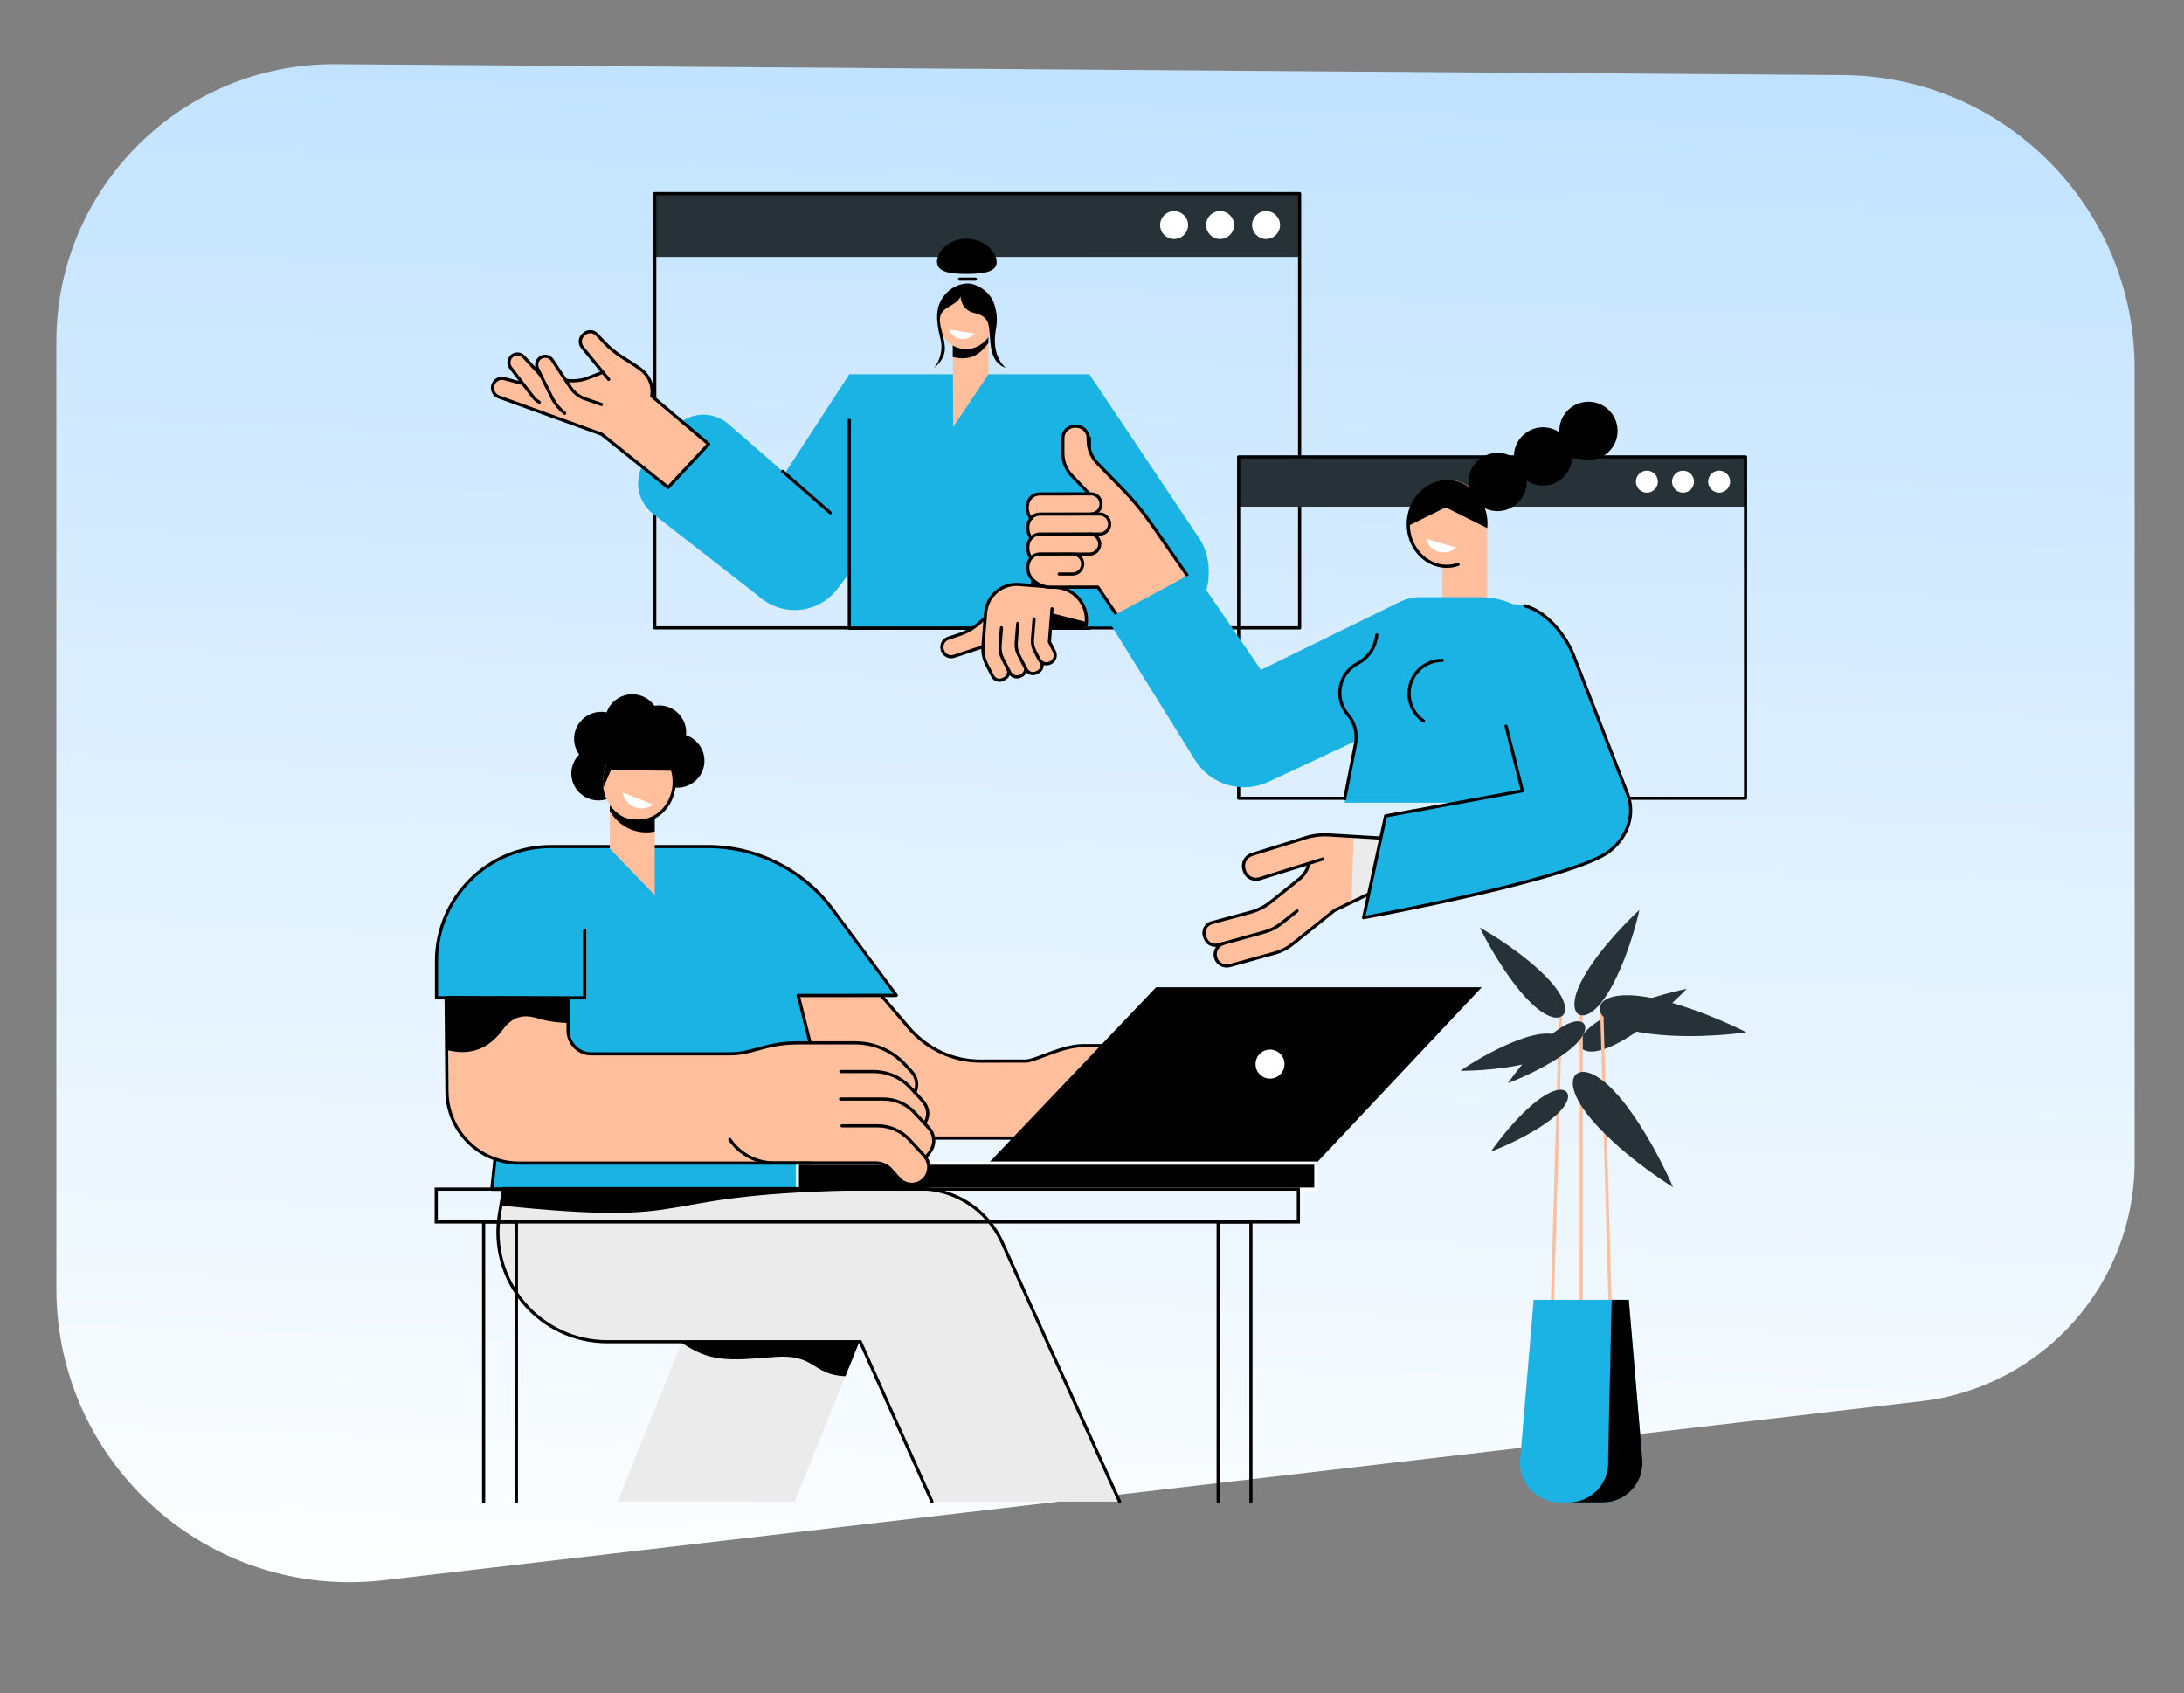 <svg width="543" height="421" viewBox="0 0 543 421" fill="none" xmlns="http://www.w3.org/2000/svg">
<rect x="0" y="0" width="543" height="421" fill="#808080" stroke="none"/>
<path d="M477.663 348.389C507.911 344.867 530.724 319.244 530.724 288.792L530.724 91.673C530.724 51.563 498.362 18.966 458.253 18.675L83.513 15.956C45.211 15.678 14.013 46.651 14.013 84.954L14.013 320.38C14.013 364.043 52.086 397.94 95.455 392.891L477.663 348.389Z" fill="url(#paint0_linear_109_12)"/>
<path d="M211.84 273.95L186.828 241.979H214.385L225.922 255.488C230.365 260.689 236.86 263.684 243.697 263.682L263.508 263.675V282.914L230.249 282.923C223.061 282.925 216.272 279.617 211.84 273.95Z" fill="#FFBF9D"/>
<path d="M299.004 272.871L298.286 274.337L291.077 273.884L285.364 267.503H238.555V263.812H255.016C257.385 263.812 263.944 259.984 269.29 259.984H279.028C282.15 259.984 285.23 260.702 288.031 262.084L296.808 266.415C299.193 267.593 300.178 270.48 299.006 272.873L299.004 272.871Z" fill="#FFBF9D"/>
<path d="M290.388 277.073L298.447 281.014C300.164 281.862 302.243 281.149 303.082 279.426L303.096 279.398C304.108 277.321 303.253 274.816 301.181 273.794L291.831 269.182C289.03 267.799 285.95 267.081 282.827 267.081H238.554V280.609H271.528L274.904 277.389C277.152 275.244 280.276 274.257 283.337 274.781C285.346 275.124 287.778 275.796 290.388 277.073Z" fill="#FFBF9D"/>
<path d="M275.203 276.979C275.937 277.102 276.731 277.171 277.602 277.171C277.925 277.205 279.281 277.194 284.017 277.184C286.387 277.178 288.316 279.1 288.316 281.472V281.532C288.316 283.9 286.399 285.818 284.033 285.818H266.057C253.475 285.818 254.036 276.248 254.036 276.248V271.408H258.058C267.106 271.408 269.239 275.976 275.205 276.979H275.203Z" fill="#FFBF9D"/>
<path d="M299.972 281.765C299.389 281.765 298.81 281.632 298.272 281.366L290.215 277.426C287.981 276.332 285.644 275.573 283.271 275.167C280.38 274.675 277.734 275.402 275.622 277.275C275.459 277.417 275.212 277.403 275.067 277.241C274.923 277.079 274.939 276.829 275.101 276.687C277.366 274.681 280.316 273.865 283.405 274.394C285.852 274.813 288.259 275.595 290.562 276.72L298.621 280.661C299.359 281.024 300.193 281.078 300.968 280.812C301.744 280.547 302.371 279.993 302.731 279.255C303.659 277.349 302.881 275.071 301.01 274.146L291.661 269.534C288.931 268.187 285.877 267.475 282.831 267.475H279.389C279.172 267.475 278.996 267.299 278.996 267.081C278.996 266.864 279.172 266.688 279.389 266.688H282.831C285.997 266.688 289.169 267.427 292.009 268.829L301.358 273.441C303.617 274.556 304.555 277.305 303.453 279.569C302.986 280.526 302.2 281.22 301.224 281.555C300.816 281.694 300.396 281.764 299.975 281.764L299.972 281.765Z" fill="black"/>
<path d="M283.909 286.212H267.318C262.332 286.212 258.906 285.303 256.557 283.356H230.243C223.014 283.356 216.021 279.931 211.531 274.193L186.52 242.222C186.428 242.102 186.412 241.942 186.476 241.806C186.542 241.671 186.679 241.586 186.828 241.586H214.385C214.501 241.586 214.61 241.635 214.684 241.723L226.221 255.231C230.669 260.442 237.038 263.429 243.69 263.429H243.698L255.016 263.415C255.89 263.415 257.508 262.804 259.38 262.095C262.334 260.978 266.009 259.587 269.29 259.587H279.028C282.193 259.587 285.366 260.326 288.205 261.728L296.981 266.059C299.53 267.316 300.601 270.327 299.418 272.914C299.327 273.111 299.095 273.197 298.898 273.108C298.7 273.017 298.614 272.784 298.703 272.588C299.708 270.391 298.798 267.833 296.633 266.764L287.858 262.434C285.125 261.087 282.074 260.374 279.028 260.374H269.29C266.153 260.374 262.551 261.737 259.658 262.831C257.634 263.597 256.035 264.201 255.016 264.201L243.698 264.215H243.69C236.806 264.215 230.222 261.128 225.624 255.741L214.207 242.369H187.637L212.151 273.706C216.493 279.255 223.255 282.569 230.243 282.569H256.701C256.795 282.569 256.885 282.603 256.956 282.663C259.156 284.548 262.45 285.425 267.318 285.425H283.909C286.053 285.425 287.798 283.679 287.798 281.53V281.47C287.798 280.428 287.391 279.448 286.652 278.712C285.916 277.978 284.942 277.576 283.903 277.576H283.893L281.575 277.581C278.8 277.59 278.087 277.592 277.791 277.563C276.623 277.563 274.829 277.415 273.582 277.007C273.375 276.94 273.263 276.719 273.331 276.512C273.398 276.307 273.619 276.193 273.826 276.261C274.991 276.642 276.699 276.778 277.809 276.778C277.823 276.778 277.838 276.778 277.85 276.779C278.089 276.804 278.896 276.802 281.57 276.795L283.889 276.79H283.9C285.147 276.79 286.319 277.275 287.203 278.156C288.09 279.042 288.578 280.219 288.578 281.472V281.532C288.578 284.113 286.481 286.212 283.903 286.212H283.909Z" fill="black"/>
<path d="M210.585 295.694H122.273L128.28 238.792H196.263L210.585 295.694Z" fill="#1BB3E3"/>
<path d="M210.585 296.088H122.273C122.163 296.088 122.056 296.042 121.981 295.958C121.906 295.874 121.871 295.764 121.883 295.653L127.89 238.751C127.911 238.552 128.079 238.399 128.28 238.399H196.263C196.443 238.399 196.599 238.522 196.644 238.696L210.967 295.598C210.997 295.716 210.97 295.841 210.895 295.937C210.821 296.031 210.707 296.088 210.585 296.088ZM122.711 295.303H210.083L195.958 239.186H128.636L122.713 295.303H122.711Z" fill="black"/>
<path d="M222.229 247.874H198.45C198.233 247.874 198.057 247.698 198.057 247.48C198.057 247.263 198.233 247.087 198.45 247.087H222.229C222.446 247.087 222.622 247.263 222.622 247.48C222.622 247.698 222.446 247.874 222.229 247.874Z" fill="black"/>
<path d="M108.524 248.093V238.969C108.524 223.235 121.265 210.48 136.982 210.48H176.017C188.225 210.48 199.712 216.264 206.989 226.078L222.861 247.482H197.886L108.522 248.093H108.524Z" fill="#1BB3E3"/>
<path d="M145.359 248.487H108.526C108.309 248.487 108.132 248.31 108.132 248.093V238.969C108.132 223.043 121.074 210.086 136.982 210.086H176.017C188.291 210.086 199.988 215.976 207.304 225.843L223.176 247.247C223.266 247.366 223.28 247.525 223.212 247.657C223.146 247.79 223.009 247.872 222.861 247.872L198.422 247.886C198.205 247.886 198.028 247.71 198.028 247.495C198.028 247.279 198.205 247.101 198.42 247.101L222.081 247.088L206.673 226.312C199.503 216.644 188.043 210.872 176.017 210.872H136.982C121.507 210.872 108.918 223.476 108.918 238.969V247.699H145.359C145.576 247.699 145.752 247.876 145.752 248.093C145.752 248.31 145.576 248.487 145.359 248.487Z" fill="black"/>
<path d="M145.359 248.487C145.141 248.487 144.965 248.31 144.965 248.093V231.355C144.965 231.138 145.141 230.961 145.359 230.961C145.576 230.961 145.752 231.138 145.752 231.355V248.093C145.752 248.31 145.576 248.487 145.359 248.487Z" fill="black"/>
<path d="M216.726 289.187H198.247V295.654H327.154V289.187H231.02H216.726Z" fill="black"/>
<path d="M245.792 289.187L287.438 245.46L368.396 245.462L327.267 289.187H245.792Z" fill="black"/>
<path d="M327.154 296.045H198.246C198.028 296.045 197.852 295.869 197.852 295.652V289.185C197.852 288.968 198.028 288.791 198.246 288.791H327.154C327.372 288.791 327.548 288.968 327.548 289.185V295.652C327.548 295.869 327.372 296.045 327.154 296.045ZM198.639 295.26H326.763V289.581H198.639V295.26Z" fill="white"/>
<path d="M315.762 268.173C317.752 268.173 319.364 266.558 319.364 264.566C319.364 262.574 317.752 260.959 315.762 260.959C313.773 260.959 312.16 262.574 312.16 264.566C312.16 266.558 313.773 268.173 315.762 268.173Z" fill="white"/>
<path d="M111.122 271.209L110.917 248.024L141.53 247.936L141.242 256.215C141.242 259.416 143.836 262.011 147.033 262.011L196.571 261.997V289.169L129.076 289.182C119.161 289.183 111.12 281.137 111.12 271.209H111.122Z" fill="#FFBF9D"/>
<path d="M226.369 270.446L229.313 273.632C230.801 275.24 230.951 277.677 229.67 279.455L226.777 283.476L219.767 275.645H175.728V266.419H217.162C220.658 266.419 223.992 267.878 226.367 270.445L226.369 270.446Z" fill="#FFBF9D"/>
<path d="M225.011 264.692L226.677 266.495C228.164 268.104 228.314 270.541 227.033 272.319L224.14 276.339L217.13 268.508H175.728V262.09H182.756C185.663 262.09 190.847 259.282 197.408 259.282H212.645C217.339 259.282 221.821 261.244 225.011 264.692Z" fill="#FFBF9D"/>
<path d="M227.398 276.647L230.931 280.469C232.419 282.077 232.568 284.514 231.287 286.292L228.394 290.313L221.384 282.482H194.1V273.254H219.642C222.585 273.254 225.396 274.483 227.395 276.646L227.398 276.647Z" fill="#FFBF9D"/>
<path d="M226.105 283.367L229.791 287.354C231.157 288.832 231.294 291.07 230.119 292.703C228.54 294.896 225.341 295.067 223.54 293.054L221.539 290.82C220.583 289.753 219.218 289.142 217.786 289.142H194.875C188.886 289.142 184.669 288.799 178.897 279.909L218.212 279.916C221.208 279.916 224.067 281.167 226.103 283.369L226.105 283.367Z" fill="#FFBF9D"/>
<path d="M111.122 261.048L110.917 248.022L141.238 248.391L141.242 254.357C139.222 254.271 136.469 254.029 134.328 253.368C131.125 252.379 127.983 251.921 124.897 256.143C120.855 261.675 115.668 262.275 111.12 261.046L111.122 261.048Z" fill="black"/>
<path d="M229.859 279.703C229.778 279.703 229.698 279.678 229.629 279.628C229.452 279.501 229.413 279.255 229.54 279.079C230.658 277.524 230.452 275.441 229.025 273.897L226.08 270.712C223.789 268.234 220.54 266.812 217.164 266.812H209.057C208.84 266.812 208.663 266.636 208.663 266.419C208.663 266.201 208.84 266.025 209.057 266.025H217.164C220.757 266.025 224.217 267.539 226.657 270.177L229.602 273.363C231.291 275.189 231.522 277.67 230.177 279.537C230.101 279.644 229.98 279.701 229.859 279.701V279.703Z" fill="black"/>
<path d="M230.161 288.252C230.081 288.252 230.001 288.227 229.932 288.177C229.755 288.05 229.716 287.805 229.843 287.628L230.968 286.062C232.135 284.441 231.998 282.2 230.642 280.734L227.108 276.913C225.189 274.838 222.467 273.648 219.644 273.648H208.982C208.765 273.648 208.588 273.471 208.588 273.254C208.588 273.037 208.765 272.86 208.982 272.86H219.644C222.687 272.86 225.619 274.143 227.685 276.379L231.22 280.2C232.826 281.938 232.99 284.596 231.606 286.52L230.48 288.086C230.404 288.193 230.283 288.25 230.161 288.25V288.252Z" fill="black"/>
<path d="M226.684 294.854C225.371 294.854 224.13 294.301 223.248 293.314L221.247 291.081C220.367 290.097 219.106 289.534 217.788 289.534H192.449C187.908 289.534 183.675 287.286 181.122 283.52C181.001 283.34 181.048 283.096 181.228 282.975C181.408 282.854 181.652 282.9 181.773 283.08C184.178 286.631 188.168 288.75 192.447 288.75H217.786C219.327 288.75 220.802 289.41 221.831 290.559L223.832 292.793C224.611 293.664 225.731 294.125 226.891 294.064C228.058 294.002 229.118 293.423 229.8 292.474C230.862 290.997 230.737 288.955 229.502 287.621L225.817 283.634C223.862 281.52 221.09 280.308 218.213 280.308H209.342C209.125 280.308 208.948 280.132 208.948 279.915C208.948 279.697 209.125 279.521 209.342 279.521H218.213C221.31 279.521 224.29 280.825 226.394 283.1L230.079 287.087C231.567 288.695 231.718 291.154 230.438 292.931C229.615 294.073 228.339 294.772 226.933 294.846C226.85 294.85 226.768 294.854 226.684 294.854Z" fill="black"/>
<path d="M129.075 289.573C124.176 289.573 119.569 287.664 116.104 284.195C112.639 280.727 110.73 276.115 110.73 271.209L110.525 248.027C110.525 247.922 110.566 247.821 110.639 247.746C110.712 247.671 110.813 247.63 110.917 247.63H110.918L141.24 247.805C141.456 247.805 141.63 247.981 141.63 248.196L141.634 256.215C141.634 257.659 142.195 259.015 143.216 260.036C144.235 261.056 145.59 261.618 147.03 261.618H181.44C184.037 261.618 186.103 261.048 188.291 260.444C190.929 259.715 193.92 258.888 198.424 258.888H212.643C217.431 258.888 222.043 260.907 225.298 264.425L226.964 266.226C228.353 267.728 228.69 269.896 227.821 271.749C227.728 271.945 227.496 272.03 227.299 271.937C227.103 271.845 227.017 271.611 227.11 271.415C227.842 269.855 227.559 268.029 226.387 266.761L224.721 264.96C221.616 261.602 217.214 259.676 212.643 259.676H198.424C194.027 259.676 191.091 260.486 188.499 261.203C186.258 261.821 184.142 262.405 181.44 262.405H147.03C145.378 262.405 143.827 261.762 142.658 260.593C141.489 259.425 140.846 257.87 140.846 256.216L140.843 248.59L111.31 248.421L111.513 271.207C111.513 275.906 113.339 280.323 116.658 283.641C119.975 286.96 124.384 288.79 129.073 288.79H201.192C201.409 288.79 201.586 288.966 201.586 289.183C201.586 289.401 201.409 289.577 201.192 289.577H129.073L129.075 289.573Z" fill="black"/>
<path d="M163.62 184.411C160.991 187.033 160.998 191.278 163.638 193.892C166.276 196.505 170.548 196.498 173.177 193.874C175.807 191.25 175.8 187.006 173.159 184.393C170.521 181.78 166.249 181.787 163.62 184.411Z" fill="black"/>
<path d="M144.019 187.576C141.39 190.199 141.397 194.444 144.037 197.057C146.675 199.671 150.947 199.663 153.576 197.039C156.206 194.417 156.199 190.172 153.559 187.559C150.92 184.945 146.648 184.952 144.019 187.576Z" fill="black"/>
<path d="M144.705 178.953C142.075 181.575 142.083 185.82 144.723 188.433C147.361 191.047 151.633 191.04 154.262 188.416C156.892 185.793 156.884 181.548 154.244 178.935C151.606 176.321 147.334 176.329 144.705 178.953Z" fill="black"/>
<path d="M152.422 174.597C149.793 177.219 149.8 181.464 152.44 184.078C155.08 186.691 159.35 186.684 161.979 184.06C164.609 181.436 164.602 177.193 161.961 174.579C159.323 171.966 155.051 171.973 152.422 174.597Z" fill="black"/>
<path d="M159.077 177.358C156.448 179.98 156.455 184.226 159.095 186.839C161.733 189.452 166.005 189.445 168.635 186.821C171.264 184.199 171.257 179.954 168.617 177.34C165.979 174.727 161.707 174.734 159.077 177.358Z" fill="black"/>
<path d="M151.617 210.995L162.784 222.546V197.472H151.617V210.995Z" fill="#FFBF9D"/>
<path d="M151.617 201.68V197.472H162.783V206.759C161.774 206.958 159.767 207.209 157.46 206.454C153.849 205.271 152.076 202.466 151.617 201.68Z" fill="black"/>
<path d="M158.767 204.158C163.662 204.158 167.63 199.8 167.63 194.424C167.63 189.048 163.662 184.691 158.767 184.691C153.873 184.691 149.905 189.048 149.905 194.424C149.905 199.8 153.873 204.158 158.767 204.158Z" fill="#FFBF9D"/>
<path d="M158.767 204.552C155.905 204.552 154.025 204.087 151.69 201.546C151.544 201.386 151.554 201.138 151.713 200.991C151.873 200.844 152.121 200.853 152.269 201.014C154.419 203.353 156.077 203.764 158.767 203.764C163.438 203.764 167.236 199.574 167.236 194.422C167.236 189.271 163.436 185.081 158.767 185.081C155.771 185.081 153.058 186.773 151.508 189.609C151.405 189.8 151.164 189.869 150.975 189.766C150.785 189.662 150.715 189.422 150.819 189.233C152.483 186.189 155.529 184.297 158.767 184.297C163.871 184.297 168.022 188.839 168.022 194.424C168.022 200.009 163.869 204.552 158.767 204.552Z" fill="black"/>
<path d="M154.8 197.039C154.964 198.008 155.425 198.938 156.195 199.67C157.909 201.306 160.533 201.407 162.366 200.021L154.8 197.039Z" fill="white"/>
<path d="M158.767 184.691C153.874 184.691 149.905 189.048 149.905 194.424C149.905 194.907 149.939 195.383 149.999 195.848L151.907 191.456L167.258 191.642C166.167 187.623 162.779 184.692 158.766 184.692L158.767 184.691Z" fill="black"/>
<path d="M153.523 373.352H197.577L221.206 314.962H177.15L153.523 373.352Z" fill="#EBEBEB"/>
<path d="M169.502 333.861L177.15 314.962H221.204L210.193 342.175C201.75 341.846 202.829 336.53 192.467 337.396C180.932 338.361 176.441 338.604 169.502 333.861Z" fill="black"/>
<path d="M124.165 301.928L125.218 295.548H228.521C237.431 295.548 245.514 300.784 249.166 308.922L278.361 373.352H231.717L213.885 333.596H151.006C134.212 333.596 121.431 318.513 124.167 301.926L124.165 301.928Z" fill="#EBEBEB"/>
<path d="M251.373 313.845C249.417 314.289 247.382 314.526 245.293 314.526C233.106 314.526 222.785 306.561 219.222 295.548H228.521C237.431 295.548 245.514 300.784 249.166 308.922L251.375 313.845H251.373Z" fill="#EBEBEB"/>
<path d="M278.361 373.746C278.212 373.746 278.069 373.66 278.003 373.516L248.808 309.085C245.225 301.101 237.262 295.942 228.521 295.942H125.551L124.554 301.992C123.267 309.791 125.462 317.718 130.573 323.741C135.677 329.755 143.123 333.204 151.006 333.204H214.139L214.243 333.436L232.075 373.192C232.164 373.389 232.075 373.623 231.877 373.71C231.679 373.799 231.446 373.71 231.359 373.512L213.63 333.988H151.006C142.893 333.988 135.226 330.438 129.974 324.247C124.714 318.046 122.455 309.887 123.779 301.86L124.885 295.153H228.521C237.57 295.153 245.815 300.494 249.524 308.758L278.719 373.188C278.809 373.386 278.721 373.619 278.523 373.708C278.47 373.731 278.415 373.744 278.361 373.744V373.746Z" fill="black"/>
<path d="M124.529 299.731C175.73 305.036 158.913 297.237 211.066 296.012L210.872 295.265L125.327 295.541C125.327 295.541 124.926 298.123 124.53 299.731H124.529Z" fill="black"/>
<path d="M323.2 304.204H108.063V295.26H323.2V304.204ZM108.848 303.419H322.412V296.047H108.848V303.419Z" fill="black"/>
<path d="M311.017 373.746C310.799 373.746 310.623 373.569 310.623 373.352V304.202H303.26V373.352C303.26 373.569 303.084 373.746 302.867 373.746C302.649 373.746 302.473 373.569 302.473 373.352V303.417H311.407V373.352C311.407 373.569 311.23 373.746 311.013 373.746H311.017Z" fill="black"/>
<path d="M128.394 373.746C128.177 373.746 128 373.569 128 373.352V304.202H120.638V373.352C120.638 373.569 120.461 373.746 120.244 373.746C120.027 373.746 119.85 373.569 119.85 373.352V303.417H128.786V373.352C128.786 373.569 128.61 373.746 128.392 373.746H128.394Z" fill="black"/>
<path d="M323.116 48.139H162.785V63.889H323.116V48.139Z" fill="#263238"/>
<path d="M314.777 59.437C316.698 59.437 318.255 57.88 318.255 55.96C318.255 54.039 316.698 52.482 314.777 52.482C312.857 52.482 311.3 54.039 311.3 55.96C311.3 57.88 312.857 59.437 314.777 59.437Z" fill="white"/>
<path d="M303.344 59.437C305.265 59.437 306.821 57.88 306.821 55.96C306.821 54.039 305.265 52.482 303.344 52.482C301.424 52.482 299.867 54.039 299.867 55.96C299.867 57.88 301.424 59.437 303.344 59.437Z" fill="white"/>
<path d="M291.911 59.437C293.831 59.437 295.388 57.88 295.388 55.96C295.388 54.039 293.831 52.482 291.911 52.482C289.99 52.482 288.434 54.039 288.434 55.96C288.434 57.88 289.99 59.437 291.911 59.437Z" fill="white"/>
<path d="M323.114 156.503H162.783C162.565 156.503 162.389 156.327 162.389 156.109V48.139C162.389 47.922 162.565 47.746 162.783 47.746H323.114C323.332 47.746 323.508 47.922 323.508 48.139V156.111C323.508 156.329 323.332 156.505 323.114 156.505V156.503ZM163.177 155.717H322.722V48.531H163.177V155.717Z" fill="black"/>
<path d="M433.99 113.605H307.963V125.984H433.99V113.605Z" fill="#263238"/>
<path d="M430.082 120.371C430.429 118.902 429.519 117.43 428.05 117.084C426.581 116.737 425.109 117.647 424.763 119.116C424.416 120.584 425.326 122.056 426.795 122.403C428.263 122.75 429.735 121.84 430.082 120.371Z" fill="white"/>
<path d="M420.383 121.683C421.45 120.616 421.45 118.886 420.383 117.819C419.315 116.751 417.585 116.751 416.518 117.819C415.451 118.886 415.451 120.616 416.518 121.683C417.585 122.75 419.315 122.75 420.383 121.683Z" fill="white"/>
<path d="M411.395 121.684C412.462 120.617 412.462 118.886 411.395 117.819C410.328 116.752 408.597 116.752 407.53 117.819C406.463 118.886 406.463 120.617 407.53 121.684C408.597 122.751 410.328 122.751 411.395 121.684Z" fill="white"/>
<path d="M433.99 198.869H307.963C307.746 198.869 307.57 198.692 307.57 198.475V113.605C307.57 113.387 307.746 113.211 307.963 113.211H433.99C434.207 113.211 434.383 113.387 434.383 113.605V198.475C434.383 198.692 434.207 198.869 433.99 198.869ZM308.357 198.083H433.598V113.998H308.357V198.083Z" fill="black"/>
<path d="M189.486 148.927C195.327 153.423 203.691 152.313 208.168 146.445L236.482 109.333L211.166 93.049L187.015 130.161C182.539 136.029 183.645 144.43 189.486 148.927Z" fill="#1BB3E3"/>
<path d="M270.84 93.049H211.166V155.789H270.84V93.049Z" fill="#1BB3E3"/>
<path d="M295.522 153.651C289.68 158.147 280.991 155.256 276.514 149.388L246.994 110.696L270.838 93.049L297.667 133.104C302.143 138.972 301.363 149.155 295.522 153.651Z" fill="#1BB3E3"/>
<path d="M189.859 149.198L206.415 127.494L181.13 105.446C177.198 102.017 171.255 102.389 167.778 106.281L161.09 113.763C157.392 117.902 157.966 124.325 162.339 127.735L189.859 149.196V149.198Z" fill="#1BB3E3"/>
<path d="M270.84 156.601H211.166C210.949 156.601 210.772 156.425 210.772 156.207V104.5C210.772 104.283 210.949 104.106 211.166 104.106C211.383 104.106 211.56 104.283 211.56 104.5V155.814H270.448V108.855C270.448 108.638 270.625 108.462 270.842 108.462C271.059 108.462 271.236 108.638 271.236 108.855V156.207C271.236 156.425 271.059 156.601 270.842 156.601H270.84Z" fill="black"/>
<path d="M270.119 155.789H288.41L287.753 133.42L273.537 131.588C265.79 130.591 258.58 135.75 256.99 143.431L270.117 155.787L270.119 155.789Z" fill="#1BB3E3"/>
<path d="M256.681 145.685C256.662 145.685 256.642 145.685 256.621 145.679C256.407 145.647 256.259 145.446 256.291 145.232C257.636 136.439 265.398 130.147 273.585 131.198L287.801 133.029C288.017 133.058 288.168 133.254 288.141 133.469C288.113 133.685 287.922 133.833 287.701 133.81L273.486 131.978C265.719 130.974 258.349 136.977 257.068 145.351C257.038 145.546 256.87 145.685 256.68 145.685H256.681Z" fill="black"/>
<path d="M206.417 127.888C206.326 127.888 206.233 127.856 206.159 127.792L194.337 117.483C194.173 117.34 194.157 117.093 194.3 116.929C194.442 116.765 194.692 116.749 194.854 116.892L206.675 127.201C206.839 127.343 206.855 127.591 206.713 127.755C206.634 127.844 206.526 127.89 206.417 127.89V127.888Z" fill="black"/>
<path d="M244.988 153.09L244.399 160.641C244.276 162.223 244.593 163.811 245.32 165.22L246.796 168.089C247.281 169.034 248.437 169.406 249.378 168.918L249.748 168.725C250.689 168.237 251.058 167.078 250.573 166.132L248.971 162.186L249.654 153.457L244.99 153.088L244.988 153.09Z" fill="#FFBF9D"/>
<path d="M249.426 150.5L248.644 160.509C248.555 161.648 248.784 162.788 249.306 163.802L251.061 167.213C251.565 168.193 252.764 168.578 253.739 168.072L253.981 167.947C254.957 167.441 255.34 166.237 254.836 165.257L252.837 161.366L253.66 150.835L249.424 150.5H249.426Z" fill="#FFBF9D"/>
<path d="M253.452 149.655L252.654 159.852C252.573 160.868 252.778 161.885 253.245 162.79L255.121 166.438C255.605 167.38 256.756 167.749 257.695 167.265L258.074 167.067C259.012 166.581 259.38 165.424 258.898 164.482L256.863 160.522L257.686 149.99L253.45 149.655H253.452Z" fill="#FFBF9D"/>
<path d="M257.496 148.736L256.696 159.011C256.621 159.975 256.815 160.941 257.255 161.801L258.345 163.924C258.869 164.945 260.116 165.346 261.131 164.821L261.231 164.769C262.247 164.243 262.646 162.991 262.122 161.97L260.905 159.601L261.728 149.069L257.492 148.734L257.496 148.736Z" fill="#FFBF9D"/>
<path d="M244.789 155.639L245.015 152.748C245.362 148.316 249.219 145.004 253.632 145.353L261.97 146.011L261.329 154.218L244.789 155.639Z" fill="#FFBF9D"/>
<path d="M262.699 146.039L254.357 145.414L253.297 155.183L269.996 156.001L270.096 154.665C270.425 150.231 267.113 146.369 262.699 146.037V146.039Z" fill="#FFBF9D"/>
<path d="M261.133 155.889L269.996 156.001L270.096 154.665L261.457 152.449L261.133 155.889Z" fill="black"/>
<path d="M244.32 160.819L237.207 163.175C236.012 163.57 234.722 162.918 234.326 161.716L234.285 161.589C233.892 160.387 234.542 159.092 235.737 158.696L238.413 157.811C240.287 157.191 242.015 156.197 243.495 154.887L244.896 153.651L244.32 160.819Z" fill="#FFBF9D"/>
<path d="M236.491 163.684C236.079 163.684 235.671 163.588 235.294 163.397C234.654 163.075 234.179 162.521 233.956 161.838L233.915 161.712C233.453 160.306 234.218 158.787 235.616 158.324L238.292 157.438C240.125 156.831 241.789 155.874 243.239 154.593L244.639 153.357C244.803 153.215 245.051 153.229 245.193 153.391C245.337 153.553 245.321 153.802 245.159 153.945L243.759 155.181C242.229 156.533 240.474 157.543 238.539 158.183L235.864 159.068C234.875 159.396 234.335 160.47 234.661 161.466L234.702 161.593C234.861 162.075 235.196 162.466 235.648 162.694C236.097 162.92 236.607 162.957 237.084 162.8L244.197 160.445C244.404 160.378 244.627 160.49 244.694 160.695C244.762 160.901 244.652 161.122 244.445 161.192L237.332 163.547C237.056 163.638 236.774 163.682 236.491 163.682V163.684Z" fill="black"/>
<path d="M250.778 167.261C250.575 167.261 250.402 167.104 250.386 166.898C250.379 166.798 250.361 166.698 250.332 166.6C250.274 166.392 250.397 166.174 250.605 166.116C250.813 166.057 251.031 166.178 251.09 166.388C251.13 166.534 251.157 166.686 251.17 166.837C251.186 167.053 251.024 167.243 250.808 167.259C250.797 167.259 250.787 167.259 250.778 167.259V167.261Z" fill="black"/>
<path d="M252.828 168.69C252.584 168.69 252.34 168.652 252.103 168.576C251.496 168.382 251 167.961 250.71 167.393L248.955 163.982C248.4 162.902 248.157 161.691 248.252 160.479L248.597 156.052C248.615 155.837 248.808 155.675 249.02 155.691C249.235 155.707 249.397 155.897 249.381 156.113L249.036 160.54C248.952 161.605 249.166 162.672 249.656 163.622L251.41 167.033C251.606 167.414 251.938 167.696 252.344 167.826C252.75 167.956 253.181 167.918 253.557 167.723L253.797 167.598C254.303 167.336 254.635 166.818 254.661 166.246C254.672 166.028 254.85 165.861 255.073 165.872C255.29 165.882 255.458 166.066 255.447 166.283C255.408 167.135 254.914 167.906 254.161 168.296L253.92 168.421C253.576 168.599 253.206 168.688 252.83 168.688L252.828 168.69Z" fill="black"/>
<path d="M256.822 167.87C256.587 167.87 256.352 167.835 256.12 167.76C255.532 167.573 255.053 167.167 254.772 166.616L252.896 162.968C252.397 161.997 252.178 160.909 252.263 159.818L252.641 154.982C252.659 154.766 252.851 154.608 253.063 154.62C253.279 154.636 253.441 154.827 253.425 155.042L253.047 159.879C252.974 160.823 253.163 161.765 253.596 162.606L255.472 166.255C255.659 166.618 255.974 166.885 256.361 167.008C256.746 167.131 257.157 167.095 257.515 166.91L257.895 166.714C258.588 166.356 258.898 165.537 258.616 164.806C258.538 164.603 258.639 164.377 258.841 164.299C259.044 164.22 259.27 164.322 259.348 164.523C259.774 165.626 259.304 166.867 258.256 167.411L257.877 167.607C257.545 167.779 257.186 167.865 256.824 167.865L256.822 167.87Z" fill="black"/>
<path d="M248.499 169.525C248.264 169.525 248.027 169.49 247.796 169.415C247.206 169.226 246.727 168.82 246.444 168.268L244.967 165.398C244.208 163.921 243.875 162.266 244.005 160.609L244.646 152.4C244.995 147.933 248.898 144.582 253.348 144.922L262.729 145.645C267.35 145.991 270.831 150.051 270.487 154.693L270.391 155.58C270.368 155.796 270.169 155.951 269.958 155.929C269.743 155.906 269.586 155.712 269.609 155.497L269.704 154.622C270.015 150.425 266.859 146.744 262.669 146.429L253.288 145.706C249.276 145.4 245.745 148.426 245.43 152.463L244.789 160.672C244.669 162.182 244.974 163.693 245.667 165.04L247.144 167.91C247.331 168.273 247.648 168.542 248.036 168.667C248.423 168.79 248.834 168.756 249.194 168.569L249.565 168.376C250.11 168.093 250.432 167.512 250.386 166.896C250.37 166.68 250.532 166.492 250.748 166.476C250.965 166.463 251.152 166.622 251.17 166.837C251.239 167.769 250.751 168.645 249.926 169.073L249.556 169.265C249.224 169.438 248.863 169.525 248.499 169.525Z" fill="black"/>
<path d="M260.189 165.444C259.938 165.444 259.685 165.405 259.439 165.326C258.812 165.125 258.299 164.692 257.998 164.104L256.908 161.981C256.434 161.056 256.225 160.02 256.306 158.981L256.705 153.84C256.721 153.623 256.909 153.464 257.127 153.478C257.342 153.494 257.504 153.683 257.488 153.9L257.089 159.042C257.02 159.934 257.2 160.827 257.608 161.621L258.698 163.745C258.903 164.145 259.252 164.441 259.68 164.578C260.105 164.715 260.558 164.676 260.955 164.471L261.053 164.42C261.876 163.994 262.2 162.977 261.776 162.15L260.51 159.683L261.163 151.326C261.18 151.111 261.372 150.952 261.586 150.965C261.801 150.981 261.963 151.171 261.947 151.387L261.311 159.523L262.476 161.792C263.098 163.004 262.622 164.495 261.416 165.118L261.318 165.17C260.964 165.353 260.579 165.446 260.193 165.446L260.189 165.444Z" fill="black"/>
<path d="M176.176 110.414L162.035 98.468C162.035 98.468 162.931 94.604 159.266 91.797C158.417 91.146 156.553 89.962 154.968 88.98C153.165 87.863 151.519 86.513 150.069 84.963L148.407 83.187C147.571 82.294 146.184 82.223 145.261 83.023L145.063 83.194C144.128 84.006 144.01 85.419 144.796 86.377L149.866 92.55L146.262 93.954C144.415 94.674 142.405 94.862 140.458 94.497L132.563 93.184C131.25 92.965 129.98 93.754 129.584 95.03L129.517 95.247L125.353 94.121C124.117 93.829 122.872 94.567 122.526 95.792C122.186 96.997 122.831 98.261 124.005 98.685L149.574 107.947L166.102 121.195L176.172 110.412L176.176 110.414Z" fill="#FFBF9D"/>
<path d="M166.105 121.589C166.018 121.589 165.932 121.561 165.859 121.504L149.381 108.296L123.873 99.058C122.512 98.564 121.757 97.084 122.152 95.687C122.557 94.255 124.001 93.398 125.448 93.74L129.26 94.772C129.761 93.4 131.182 92.559 132.63 92.798L140.526 94.111C142.41 94.463 144.343 94.282 146.123 93.589L149.223 92.381L144.497 86.627C143.567 85.496 143.704 83.857 144.808 82.898L145.006 82.727C146.091 81.785 147.712 81.869 148.695 82.918L150.357 84.694C151.786 86.221 153.407 87.55 155.176 88.645C156.664 89.566 158.623 90.808 159.507 91.485C162.838 94.038 162.603 97.387 162.462 98.315L176.428 110.115C176.51 110.184 176.56 110.284 176.567 110.393C176.575 110.5 176.535 110.605 176.462 110.683L166.392 121.466C166.315 121.548 166.21 121.591 166.105 121.591V121.589ZM124.808 94.449C123.946 94.449 123.155 95.025 122.909 95.901C122.626 96.904 123.168 97.966 124.142 98.318L149.711 107.58C149.752 107.594 149.789 107.616 149.823 107.642L166.068 120.663L175.607 110.448L161.782 98.767C161.669 98.673 161.62 98.521 161.653 98.379C161.687 98.233 162.439 94.72 159.029 92.108C158.351 91.588 156.874 90.621 154.763 89.313C152.935 88.18 151.259 86.807 149.784 85.23L148.122 83.454C147.429 82.713 146.287 82.654 145.521 83.319L145.323 83.49C144.555 84.158 144.456 85.341 145.102 86.126L150.172 92.299C150.252 92.397 150.281 92.527 150.249 92.648C150.217 92.769 150.128 92.869 150.012 92.915L146.408 94.319C144.491 95.066 142.409 95.26 140.389 94.884L132.502 93.573C131.387 93.389 130.299 94.064 129.964 95.147L129.898 95.365C129.835 95.568 129.622 95.684 129.42 95.628L125.257 94.503C125.108 94.467 124.958 94.451 124.81 94.451L124.808 94.449Z" fill="black"/>
<path d="M141.662 97.31L139.418 96.758C137.991 96.407 136.696 95.646 135.691 94.57L130.186 88.677C129.395 87.829 128.072 87.778 127.217 88.562C126.403 89.306 126.294 90.555 126.965 91.431L132.467 98.598C132.912 99.177 133.466 99.662 134.1 100.02L137.515 101.958L141.662 97.31Z" fill="#FFBF9D"/>
<path d="M134.1 100.413C134.034 100.413 133.968 100.397 133.906 100.362C133.222 99.973 132.634 99.46 132.155 98.837L126.656 91.67C125.865 90.641 125.996 89.148 126.953 88.271C127.96 87.348 129.54 87.409 130.473 88.408L134.683 92.953C134.831 93.111 134.822 93.361 134.661 93.509C134.501 93.656 134.253 93.647 134.105 93.487L129.896 88.945C129.256 88.26 128.172 88.218 127.48 88.85C126.821 89.454 126.732 90.482 127.276 91.191L132.775 98.358C133.19 98.897 133.699 99.341 134.291 99.678C134.48 99.784 134.545 100.025 134.439 100.214C134.366 100.342 134.234 100.413 134.097 100.413H134.1Z" fill="black"/>
<path d="M147.199 99.931L145.075 99.013C143.727 98.431 142.574 97.465 141.76 96.238L137.301 89.513C136.66 88.546 135.365 88.275 134.392 88.905C133.466 89.506 133.154 90.719 133.673 91.693L137.918 99.674C138.261 100.319 138.728 100.889 139.295 101.349L142.343 103.827L147.197 99.932L147.199 99.931Z" fill="#FFBF9D"/>
<path d="M140.389 103.126C140.303 103.126 140.216 103.098 140.143 103.041C138.764 101.936 137.617 100.513 136.829 98.928L133.322 91.87C132.716 90.733 133.092 89.281 134.178 88.576C135.326 87.833 136.874 88.157 137.629 89.297L142.088 96.022C142.863 97.189 143.95 98.101 145.232 98.655L149.686 100.192C149.891 100.264 149.999 100.486 149.93 100.691C149.859 100.896 149.634 101.005 149.431 100.935L144.951 99.387C143.501 98.762 142.295 97.752 141.436 96.457L136.977 89.732C136.457 88.95 135.395 88.725 134.61 89.237C133.861 89.721 133.603 90.721 134.023 91.512L137.536 98.58C138.274 100.066 139.346 101.397 140.638 102.43C140.807 102.565 140.834 102.813 140.698 102.982C140.622 103.08 140.506 103.13 140.392 103.13L140.389 103.126Z" fill="black"/>
<path d="M151.342 94.715C151.23 94.715 151.118 94.666 151.04 94.574L149.488 92.71C149.349 92.545 149.372 92.295 149.538 92.156C149.704 92.017 149.951 92.041 150.092 92.206L151.643 94.07C151.782 94.235 151.759 94.485 151.594 94.624C151.521 94.684 151.431 94.715 151.342 94.715Z" fill="black"/>
<path d="M245.779 93.049L236.974 106.158L236.879 81.138L245.738 81.892L245.779 93.049Z" fill="#FFBF9D"/>
<path d="M245.751 85.26L245.738 81.892L236.881 81.138V88.741C237.371 88.859 239.352 89.408 241.338 88.811C243.789 88.073 245.334 85.861 245.752 85.262L245.751 85.26Z" fill="black"/>
<path d="M247.318 79.545C247.668 75.233 244.804 71.483 240.921 71.167C237.038 70.852 233.606 74.092 233.256 78.404C232.906 82.716 235.77 86.467 239.654 86.782C243.537 87.097 246.969 83.857 247.318 79.545Z" fill="#FFBF9D"/>
<path d="M242.282 82.909C241.78 83.518 241.087 83.978 240.262 84.177C238.424 84.625 236.576 83.639 235.873 81.938L242.282 82.909Z" fill="white"/>
<path d="M232.965 65.057C232.965 67.469 235.755 68.109 240.291 68.109C244.826 68.109 247.801 67.553 247.801 65.141C247.801 62.729 244.828 59.373 240.291 59.373C235.753 59.373 232.965 62.645 232.965 65.057Z" fill="black"/>
<path d="M238.817 73.687C238.817 73.687 238.817 76.656 241.712 77.665C242.834 78.056 244.498 78.181 245.405 79.756C246.852 82.269 244.84 89.684 250.049 91.449C250.049 91.449 246.472 88.759 247.539 82.33C247.853 80.435 248.147 78.675 247.226 75.691C246.305 72.707 243.485 70.997 241.571 70.578C239.658 70.158 236.567 71.041 234.599 73.688C232.631 76.334 232.577 79.401 233.86 84.413C234.542 87.079 233.534 89.937 232.256 91.451C232.256 91.451 234.487 89.896 234.864 87.375C235.24 84.854 233.514 81.331 233.68 79.236C233.931 76.042 237.863 76.209 238.821 73.688L238.817 73.687Z" fill="black"/>
<path d="M242.517 69.794H238.584C238.367 69.794 238.19 69.618 238.19 69.4C238.19 69.183 238.367 69.007 238.584 69.007H242.517C242.735 69.007 242.911 69.183 242.911 69.4C242.911 69.618 242.735 69.794 242.517 69.794Z" fill="black"/>
<path d="M369.766 130.085H358.564V155.986H369.766V130.085Z" fill="#FFBF9D"/>
<path d="M359.947 140.796C365.37 140.796 369.766 135.981 369.766 130.042C369.766 124.102 365.37 119.287 359.947 119.287C354.524 119.287 350.128 124.102 350.128 130.042C350.128 135.981 354.524 140.796 359.947 140.796Z" fill="#FFBF9D"/>
<path d="M362.077 136.156C361.374 136.801 360.467 137.237 359.443 137.34C357.161 137.572 355.105 136.092 354.538 133.94L362.077 136.154V136.156Z" fill="white"/>
<path d="M359.674 141.188C354.193 141.188 349.734 136.321 349.734 130.339C349.734 127.448 350.764 124.728 352.632 122.681C354.51 120.623 357.011 119.49 359.673 119.49C364.794 119.49 369.046 123.679 369.561 129.233C369.581 129.449 369.422 129.641 369.207 129.661C368.977 129.68 368.799 129.522 368.779 129.306C368.302 124.158 364.388 120.276 359.674 120.276C357.236 120.276 354.943 121.318 353.215 123.21C351.478 125.113 350.521 127.644 350.521 130.339C350.521 135.888 354.628 140.403 359.674 140.403C360.599 140.403 361.513 140.251 362.387 139.954C362.592 139.882 362.817 139.993 362.886 140.199C362.956 140.404 362.847 140.629 362.64 140.698C361.684 141.024 360.686 141.19 359.674 141.19V141.188Z" fill="black"/>
<path d="M359.437 126.149L350.165 130.715C350.145 130.444 350.128 130.172 350.128 129.896C350.128 124.038 354.464 119.289 359.811 119.289C365.159 119.289 369.837 124.272 369.837 130.129C369.837 130.526 369.814 130.916 369.775 131.303L359.437 126.149Z" fill="black"/>
<path d="M372.513 127.079C376.512 126.981 379.675 123.66 379.577 119.661C379.48 115.662 376.158 112.499 372.159 112.597C368.16 112.695 364.997 116.016 365.095 120.015C365.193 124.014 368.514 127.177 372.513 127.079Z" fill="black"/>
<path d="M383.634 120.723C387.635 120.723 390.878 117.48 390.878 113.48C390.878 109.48 387.635 106.237 383.634 106.237C379.634 106.237 376.391 109.48 376.391 113.48C376.391 117.48 379.634 120.723 383.634 120.723Z" fill="black"/>
<path d="M395.966 114.29C399.925 113.719 402.672 110.046 402.101 106.087C401.53 102.127 397.857 99.381 393.897 99.952C389.938 100.523 387.192 104.196 387.763 108.155C388.334 112.115 392.007 114.861 395.966 114.29Z" fill="black"/>
<path d="M273.423 135.256C273.429 136.635 272.315 137.757 270.936 137.763L263.077 137.766L263.089 141.03L261.19 141.037C258.157 141.049 256.482 138.871 256.512 138.892C254.615 136.768 255.477 132.801 258.641 132.789L270.917 132.767C272.296 132.762 273.418 133.875 273.423 135.254V135.256Z" fill="#FFBF9D"/>
<path d="M269.185 140.208C269.191 141.587 268.077 142.71 266.698 142.715L263.075 142.718L263.087 145.982L261.188 145.989C258.155 146.002 256.48 143.823 256.51 143.844C254.613 141.721 255.475 137.754 258.639 137.741L266.677 137.72C268.056 137.714 269.178 138.828 269.184 140.207L269.185 140.208Z" fill="#FFBF9D"/>
<path d="M279.056 121.553L272.859 115.197C271.38 113.681 270.553 111.647 270.553 109.531V108.943C270.553 107.302 269.223 105.971 267.582 105.971H267.224C265.583 105.971 264.253 107.302 264.253 108.943V112.671C264.253 114.791 265.083 116.827 266.565 118.345L273.764 125.709H260.862V146.064H273.055L296.975 181.527L314.444 170.76L286.346 130.38C284.162 127.243 281.725 124.291 279.056 121.553Z" fill="#FFBF9D"/>
<path d="M275.891 130.282C275.896 131.661 274.782 132.783 273.404 132.789L263.077 132.792L263.089 136.056L261.19 136.063C258.157 136.076 256.482 133.897 256.512 133.918C254.615 131.795 255.477 127.828 258.641 127.815L273.384 127.794C274.763 127.788 275.885 128.902 275.891 130.281V130.282Z" fill="#FFBF9D"/>
<path d="M273.899 125.275C273.904 126.654 272.791 127.776 271.412 127.781L262.947 127.785L262.959 131.048L261.06 131.055C258.026 131.068 256.352 128.889 256.382 128.911C254.485 126.787 255.347 122.82 258.511 122.807L271.391 122.786C272.769 122.781 273.892 123.894 273.897 125.273L273.899 125.275Z" fill="#FFBF9D"/>
<path d="M256.382 129.304C256.273 129.304 256.167 129.26 256.088 129.173C254.975 127.927 254.674 125.991 255.354 124.462C255.931 123.167 257.08 122.421 258.509 122.416L271.243 122.394H271.253C272.021 122.394 272.743 122.692 273.288 123.233C273.837 123.777 274.139 124.502 274.143 125.273C274.148 126.741 273.056 127.979 271.601 128.154C271.385 128.179 271.189 128.025 271.164 127.81C271.139 127.594 271.293 127.398 271.508 127.373C272.566 127.247 273.363 126.345 273.357 125.277C273.356 124.714 273.135 124.188 272.736 123.791C272.338 123.397 271.813 123.18 271.253 123.18H271.245L258.511 123.201C256.997 123.207 256.332 124.193 256.07 124.781C255.511 126.035 255.76 127.626 256.674 128.649C256.819 128.811 256.804 129.059 256.642 129.203C256.567 129.269 256.473 129.303 256.38 129.303L256.382 129.304Z" fill="black"/>
<path d="M256.354 134.123C256.236 134.123 256.12 134.071 256.044 133.972C255.03 132.673 254.827 130.817 255.538 129.354C256.131 128.134 257.26 127.43 258.639 127.425L273.382 127.404H273.393C274.98 127.404 276.275 128.693 276.282 130.282C276.288 131.829 275.085 133.101 273.543 133.181H270.915C270.698 133.181 270.521 133.006 270.521 132.789C270.521 132.571 270.698 132.395 270.915 132.395H273.523C274.626 132.338 275.502 131.412 275.497 130.286C275.491 129.128 274.549 128.191 273.393 128.191H273.384L258.641 128.212C257.56 128.216 256.708 128.745 256.245 129.7C255.671 130.881 255.842 132.441 256.664 133.491C256.797 133.662 256.767 133.909 256.596 134.043C256.525 134.098 256.439 134.127 256.355 134.127L256.354 134.123Z" fill="black"/>
<path d="M256.357 139.102C256.241 139.102 256.126 139.05 256.047 138.951C255.032 137.654 254.827 135.796 255.538 134.33C256.131 133.108 257.26 132.402 258.639 132.397L270.915 132.375H270.926C271.693 132.375 272.415 132.673 272.96 133.215C273.509 133.758 273.812 134.483 273.815 135.254C273.82 136.849 272.531 138.149 270.936 138.156H267.208C266.991 138.158 266.814 137.982 266.814 137.766C266.814 137.551 266.991 137.372 267.206 137.372H270.935C272.093 137.365 273.033 136.419 273.03 135.258C273.028 134.695 272.807 134.168 272.408 133.772C272.011 133.378 271.485 133.161 270.926 133.161H270.917L258.641 133.182C257.558 133.186 256.706 133.715 256.243 134.672C255.67 135.855 255.842 137.415 256.665 138.464C256.799 138.635 256.769 138.883 256.598 139.017C256.526 139.074 256.441 139.1 256.355 139.1L256.357 139.102Z" fill="black"/>
<path d="M296.974 181.92C296.847 181.92 296.724 181.86 296.648 181.748L272.745 146.37L261.188 146.383H261.162C258.354 146.383 256.619 144.632 256.222 144.103L256.217 144.106C255.103 142.861 254.802 140.923 255.483 139.394C256.06 138.099 257.209 137.353 258.637 137.347L266.675 137.326H266.688C267.454 137.326 268.177 137.624 268.722 138.163C269.271 138.707 269.574 139.432 269.577 140.203C269.581 140.974 269.283 141.701 268.74 142.25C268.197 142.799 267.472 143.101 266.7 143.105L263.34 143.109C263.123 143.109 262.947 142.932 262.947 142.717C262.947 142.499 263.121 142.323 263.339 142.323L266.698 142.319C267.26 142.318 267.787 142.097 268.182 141.698C268.578 141.299 268.795 140.77 268.792 140.207C268.79 139.644 268.569 139.116 268.17 138.721C267.773 138.327 267.247 138.112 266.689 138.112H266.681L258.643 138.133C257.129 138.138 256.464 139.125 256.202 139.713C255.643 140.967 255.892 142.558 256.806 143.581C256.819 143.595 256.831 143.611 256.842 143.627C256.947 143.757 258.499 145.594 261.165 145.594H261.188L272.955 145.579C273.085 145.579 273.208 145.644 273.281 145.752L297.089 180.99L313.885 170.639L286.023 130.599C283.859 127.489 281.42 124.535 278.775 121.824L272.577 115.468C271.018 113.868 270.16 111.759 270.16 109.525V108.937C270.16 107.516 269.004 106.36 267.582 106.36H267.224C265.802 106.36 264.644 107.516 264.644 108.939V112.668C264.644 114.697 265.426 116.615 266.844 118.067L270.976 122.392C271.125 122.549 271.12 122.799 270.963 122.948C270.806 123.098 270.559 123.093 270.407 122.936L266.28 118.614C264.719 117.018 263.859 114.905 263.859 112.669V108.941C263.859 107.086 265.368 105.576 267.224 105.576H267.582C269.436 105.576 270.947 107.085 270.947 108.941V109.529C270.947 111.556 271.726 113.471 273.142 114.923L279.339 121.279C282.015 124.022 284.481 127.008 286.672 130.154L314.77 170.534C314.831 170.623 314.854 170.733 314.832 170.838C314.811 170.943 314.747 171.036 314.654 171.093L297.186 181.862C297.121 181.901 297.05 181.92 296.981 181.92H296.974Z" fill="black"/>
<path d="M347.822 149.748L313.503 166.556L296.863 142.259L275.288 153.879L297.111 188.961C300.957 195.144 308.822 197.472 315.415 194.38L363.087 172.014L354.508 152.229C353.391 149.652 350.352 148.524 347.824 149.748H347.822Z" fill="#1BB3E3"/>
<path d="M391.163 199.572L387.452 165.857C386.364 155.965 378.005 148.476 368.052 148.476H352.969C347.504 148.476 343.006 152.588 342.38 157.884H342.32L342.108 158.967C341.595 161.578 339.852 163.727 337.503 164.976C334.87 166.374 333.087 169.149 333.106 172.336C333.119 174.401 333.888 176.284 335.149 177.723C336.877 179.699 337.51 182.407 337.006 184.983L334.332 199.576H391.164L391.163 199.572Z" fill="#1BB3E3"/>
<path d="M334.332 199.006C334.307 199.006 334.282 199.004 334.255 198.999C334.041 198.958 333.902 198.751 333.945 198.537L336.619 184.904C337.111 182.394 336.452 179.806 334.854 177.98C333.487 176.418 332.727 174.413 332.714 172.336C332.693 169.101 334.458 166.146 337.319 164.626C339.646 163.39 341.251 161.299 341.723 158.888L341.935 157.807C341.976 157.593 342.181 157.454 342.396 157.497C342.61 157.538 342.749 157.745 342.706 157.958L342.494 159.04C341.976 161.683 340.225 163.973 337.688 165.319C335.085 166.702 333.48 169.388 333.5 172.331C333.512 174.219 334.204 176.042 335.445 177.461C337.202 179.469 337.93 182.309 337.391 185.054L334.717 198.687C334.679 198.874 334.515 199.004 334.332 199.004V199.006Z" fill="black"/>
<path d="M353.913 179.66C353.837 179.66 353.758 179.637 353.691 179.59C351.266 177.919 349.864 175.169 349.937 172.235C350.056 167.502 353.86 163.789 358.598 163.786C358.816 163.786 358.992 163.962 358.992 164.177C358.992 164.395 358.817 164.571 358.6 164.571C354.291 164.576 350.831 167.95 350.724 172.254C350.659 174.923 351.934 177.422 354.138 178.944C354.316 179.067 354.362 179.312 354.237 179.491C354.161 179.601 354.038 179.66 353.913 179.66Z" fill="black"/>
<path d="M302.865 234.927L314.382 231.729C315.93 231.3 317.373 230.557 318.621 229.548L329.39 220.901L325.735 216.378L315.969 224.226C314.481 225.428 312.761 226.306 310.913 226.805L301.285 229.411C299.726 229.833 298.905 231.542 299.551 233.022L299.733 233.437C300.26 234.645 301.595 235.279 302.865 234.928V234.927Z" fill="#FFBF9D"/>
<path d="M305.756 240.07L317.086 236.924C318.634 236.494 320.077 235.751 321.326 234.743L332.094 226.096L328.439 221.573L318.361 229.671C317.081 230.706 315.597 231.463 314.006 231.895L304.24 234.536C302.549 234.994 301.659 236.847 302.361 238.452C302.932 239.761 304.381 240.451 305.758 240.068L305.756 240.07Z" fill="#FFBF9D"/>
<path d="M325.412 214.668L325.286 215.131C324.906 216.517 324.105 217.752 322.991 218.662L317.802 222.9L322.389 230.227L342.227 221.343L345.735 208.512L330.379 207.587C328.425 207.47 326.463 207.708 324.595 208.291L311.268 212.447C309.689 212.939 308.809 214.617 309.301 216.195L309.404 216.525C309.896 218.103 311.574 218.983 313.152 218.491L325.416 214.667L325.412 214.668Z" fill="#FFBF9D"/>
<path d="M342.225 221.343L345.733 208.512L336.53 207.958L336.024 224.177L342.225 221.343Z" fill="#EBEBEB"/>
<path d="M302.168 235.415C300.985 235.415 299.865 234.718 299.375 233.594L299.193 233.179C298.841 232.368 298.857 231.446 299.24 230.649C299.623 229.853 300.332 229.263 301.185 229.032L310.813 226.426C312.618 225.938 314.269 225.093 315.723 223.919L322.774 218.267C323.843 217.403 324.6 216.245 324.962 214.918L325.038 214.64C325.095 214.43 325.314 214.31 325.521 214.364C325.731 214.421 325.854 214.638 325.797 214.846L325.72 215.124C325.314 216.612 324.465 217.91 323.267 218.878L316.217 224.53C314.679 225.774 312.93 226.666 311.018 227.183L301.39 229.789C300.757 229.96 300.232 230.398 299.949 230.988C299.665 231.579 299.653 232.262 299.915 232.862L300.096 233.277C300.542 234.3 301.687 234.843 302.763 234.545L314.28 231.348C315.785 230.929 317.164 230.22 318.379 229.24L322.234 226.176C322.403 226.041 322.651 226.069 322.786 226.239C322.922 226.408 322.893 226.655 322.724 226.791L318.873 229.853C317.576 230.901 316.101 231.658 314.492 232.105L302.975 235.302C302.708 235.377 302.439 235.411 302.172 235.411L302.168 235.415Z" fill="black"/>
<path d="M304.997 240.567C303.727 240.567 302.525 239.818 301.999 238.611C301.63 237.768 301.637 236.802 302.015 235.963C302.394 235.124 303.112 234.481 303.987 234.202C304.194 234.136 304.415 234.25 304.481 234.456C304.546 234.663 304.432 234.884 304.226 234.95C303.563 235.163 303.018 235.65 302.729 236.288C302.437 236.932 302.434 237.647 302.717 238.297C303.207 239.421 304.466 240.021 305.647 239.692L316.977 236.546C318.482 236.129 319.861 235.418 321.076 234.438L331.519 226.055C331.542 226.035 331.567 226.021 331.596 226.007L341.89 221.067L345.223 208.875L330.349 207.981C328.434 207.865 326.535 208.097 324.705 208.668L311.378 212.824C310.01 213.252 309.244 214.713 309.67 216.081L309.773 216.41C309.98 217.073 310.432 217.616 311.047 217.939C311.661 218.261 312.365 218.326 313.03 218.119L328.777 213.207C328.986 213.143 329.205 213.259 329.269 213.466C329.333 213.672 329.217 213.893 329.011 213.957L313.263 218.869C311.48 219.423 309.577 218.427 309.021 216.644L308.918 216.314C308.362 214.533 309.36 212.63 311.143 212.073L324.47 207.917C326.39 207.318 328.385 207.072 330.395 207.195L345.751 208.12C345.868 208.127 345.979 208.187 346.046 208.284C346.116 208.38 346.137 208.503 346.107 208.617L342.599 221.448C342.569 221.559 342.492 221.65 342.391 221.7L331.977 226.696L321.57 235.051C320.271 236.099 318.796 236.858 317.187 237.305L305.858 240.451C305.571 240.531 305.28 240.568 304.995 240.568L304.997 240.567Z" fill="black"/>
<path d="M374.073 150.434L372.224 171.722L378.515 196.624L344.493 202.87L339.026 228.154C339.026 228.154 391.596 218.516 400.264 211.561C404.55 208.123 406.629 202.661 404.701 197.517L391.156 162.775C389.347 158.14 382.902 148.693 374.073 150.434Z" fill="#1BB3E3"/>
<path d="M339.024 228.547C338.919 228.547 338.816 228.505 338.743 228.428C338.652 228.333 338.613 228.2 338.641 228.072L344.108 202.788C344.142 202.633 344.265 202.514 344.422 202.485L378.03 196.314L374.07 180.632C374.016 180.422 374.145 180.208 374.355 180.155C374.565 180.102 374.779 180.23 374.832 180.44L378.896 196.528C378.923 196.633 378.905 196.745 378.846 196.836C378.787 196.927 378.693 196.991 378.586 197.011L344.823 203.21L339.535 227.66C345.304 226.581 392.014 217.679 400.018 211.255C404.415 207.73 406.109 202.391 404.334 197.654L390.79 162.918C389.262 158.997 384.858 152.584 378.992 150.991C378.784 150.934 378.659 150.719 378.716 150.509C378.773 150.3 378.988 150.174 379.199 150.232C385.345 151.903 389.937 158.564 391.523 162.633L405.068 197.374C406.966 202.439 405.175 208.127 400.51 211.868C391.865 218.805 341.247 228.146 339.097 228.54C339.074 228.544 339.049 228.547 339.026 228.547H339.024Z" fill="black"/>
<path d="M419.359 245.85C419.359 245.85 412.898 252.798 404.869 257.845C397.847 262.259 393.968 262.013 393.028 260.296C392.085 258.579 393.956 255.16 401.457 251.626C409.73 247.73 419.359 245.85 419.359 245.85Z" fill="#263238"/>
<path d="M385.475 341.634H385.464C385.247 341.628 385.076 341.447 385.083 341.229L387.635 251.104C387.641 250.886 387.817 250.73 388.04 250.722C388.257 250.728 388.428 250.91 388.421 251.127L385.868 341.252C385.863 341.466 385.688 341.634 385.476 341.634H385.475Z" fill="#FFBF9D"/>
<path d="M393.136 341.634C392.919 341.634 392.743 341.457 392.743 341.24V251.114C392.743 250.897 392.919 250.721 393.136 250.721C393.354 250.721 393.53 250.897 393.53 251.114V341.24C393.53 341.457 393.354 341.634 393.136 341.634Z" fill="#FFBF9D"/>
<path d="M400.797 341.634C400.585 341.634 400.41 341.464 400.405 341.252L397.85 251.127C397.845 250.91 398.016 250.73 398.231 250.722C398.447 250.73 398.629 250.888 398.636 251.104L401.19 341.229C401.196 341.447 401.025 341.627 400.809 341.634H400.798H400.797Z" fill="#FFBF9D"/>
<path d="M434.204 256.667C434.204 256.667 422.649 258.415 411.042 257.128C400.889 256.004 397.337 252.796 397.745 250.418C398.153 248.04 402.574 246.176 412.517 248.519C423.479 251.102 434.204 256.667 434.204 256.667Z" fill="#263238"/>
<path d="M415.96 295.164C415.96 295.164 405.954 289.126 397.847 280.722C390.755 273.37 390.072 268.633 391.904 267.065C393.737 265.496 398.329 266.887 404.482 275.041C411.266 284.031 415.96 295.164 415.96 295.164Z" fill="#263238"/>
<path d="M363.086 266.235C363.086 266.235 369.819 261.447 377.556 258.555C384.322 256.028 387.586 256.918 388.088 258.55C388.589 260.18 386.394 262.767 379.371 264.461C371.629 266.328 363.086 266.235 363.086 266.235Z" fill="#263238"/>
<path d="M374.939 269.299C374.939 269.299 379.135 263.002 384.805 258C389.766 253.624 392.85 253.32 393.812 254.551C394.774 255.782 393.74 258.712 388.289 262.457C382.277 266.586 374.939 269.299 374.939 269.299Z" fill="#263238"/>
<path d="M370.683 286.324C370.683 286.324 374.879 280.027 380.549 275.025C385.51 270.649 388.594 270.345 389.556 271.576C390.518 272.807 389.485 275.737 384.033 279.482C378.021 283.611 370.683 286.324 370.683 286.324Z" fill="#263238"/>
<path d="M407.6 226.23C407.6 226.23 405.662 235.518 401.401 243.989C397.674 251.398 394.227 253.193 392.533 252.21C390.838 251.227 390.671 247.334 395.265 240.429C400.332 232.816 407.6 226.23 407.6 226.23Z" fill="#263238"/>
<path d="M367.926 230.628C367.926 230.628 376.272 235.14 383.171 241.644C389.205 247.334 389.941 251.15 388.516 252.491C387.09 253.833 383.312 252.883 378.009 246.506C372.16 239.475 367.926 230.626 367.926 230.626V230.628Z" fill="#263238"/>
<path d="M387.778 373.546H398.491C404.265 373.546 408.802 368.608 408.316 362.856L404.963 323.183H381.306L377.953 362.856C377.467 368.608 382.004 373.546 387.778 373.546Z" fill="#1BB3E3"/>
<path d="M408.318 362.856L404.965 323.184H400.709L399.819 362.32C399.81 362.678 399.826 363.036 399.836 363.394C400.007 368.913 395.573 373.546 389.982 373.546H398.493C404.267 373.546 408.804 368.608 408.318 362.856Z" fill="black"/>
<defs>
<linearGradient id="paint0_linear_109_12" x1="264.026" y1="411.343" x2="278.42" y2="10.148" gradientUnits="userSpaceOnUse">
<stop stop-color="white"/>
<stop offset="1" stop-color="#C0E2FF"/>
</linearGradient>
</defs>
</svg>
